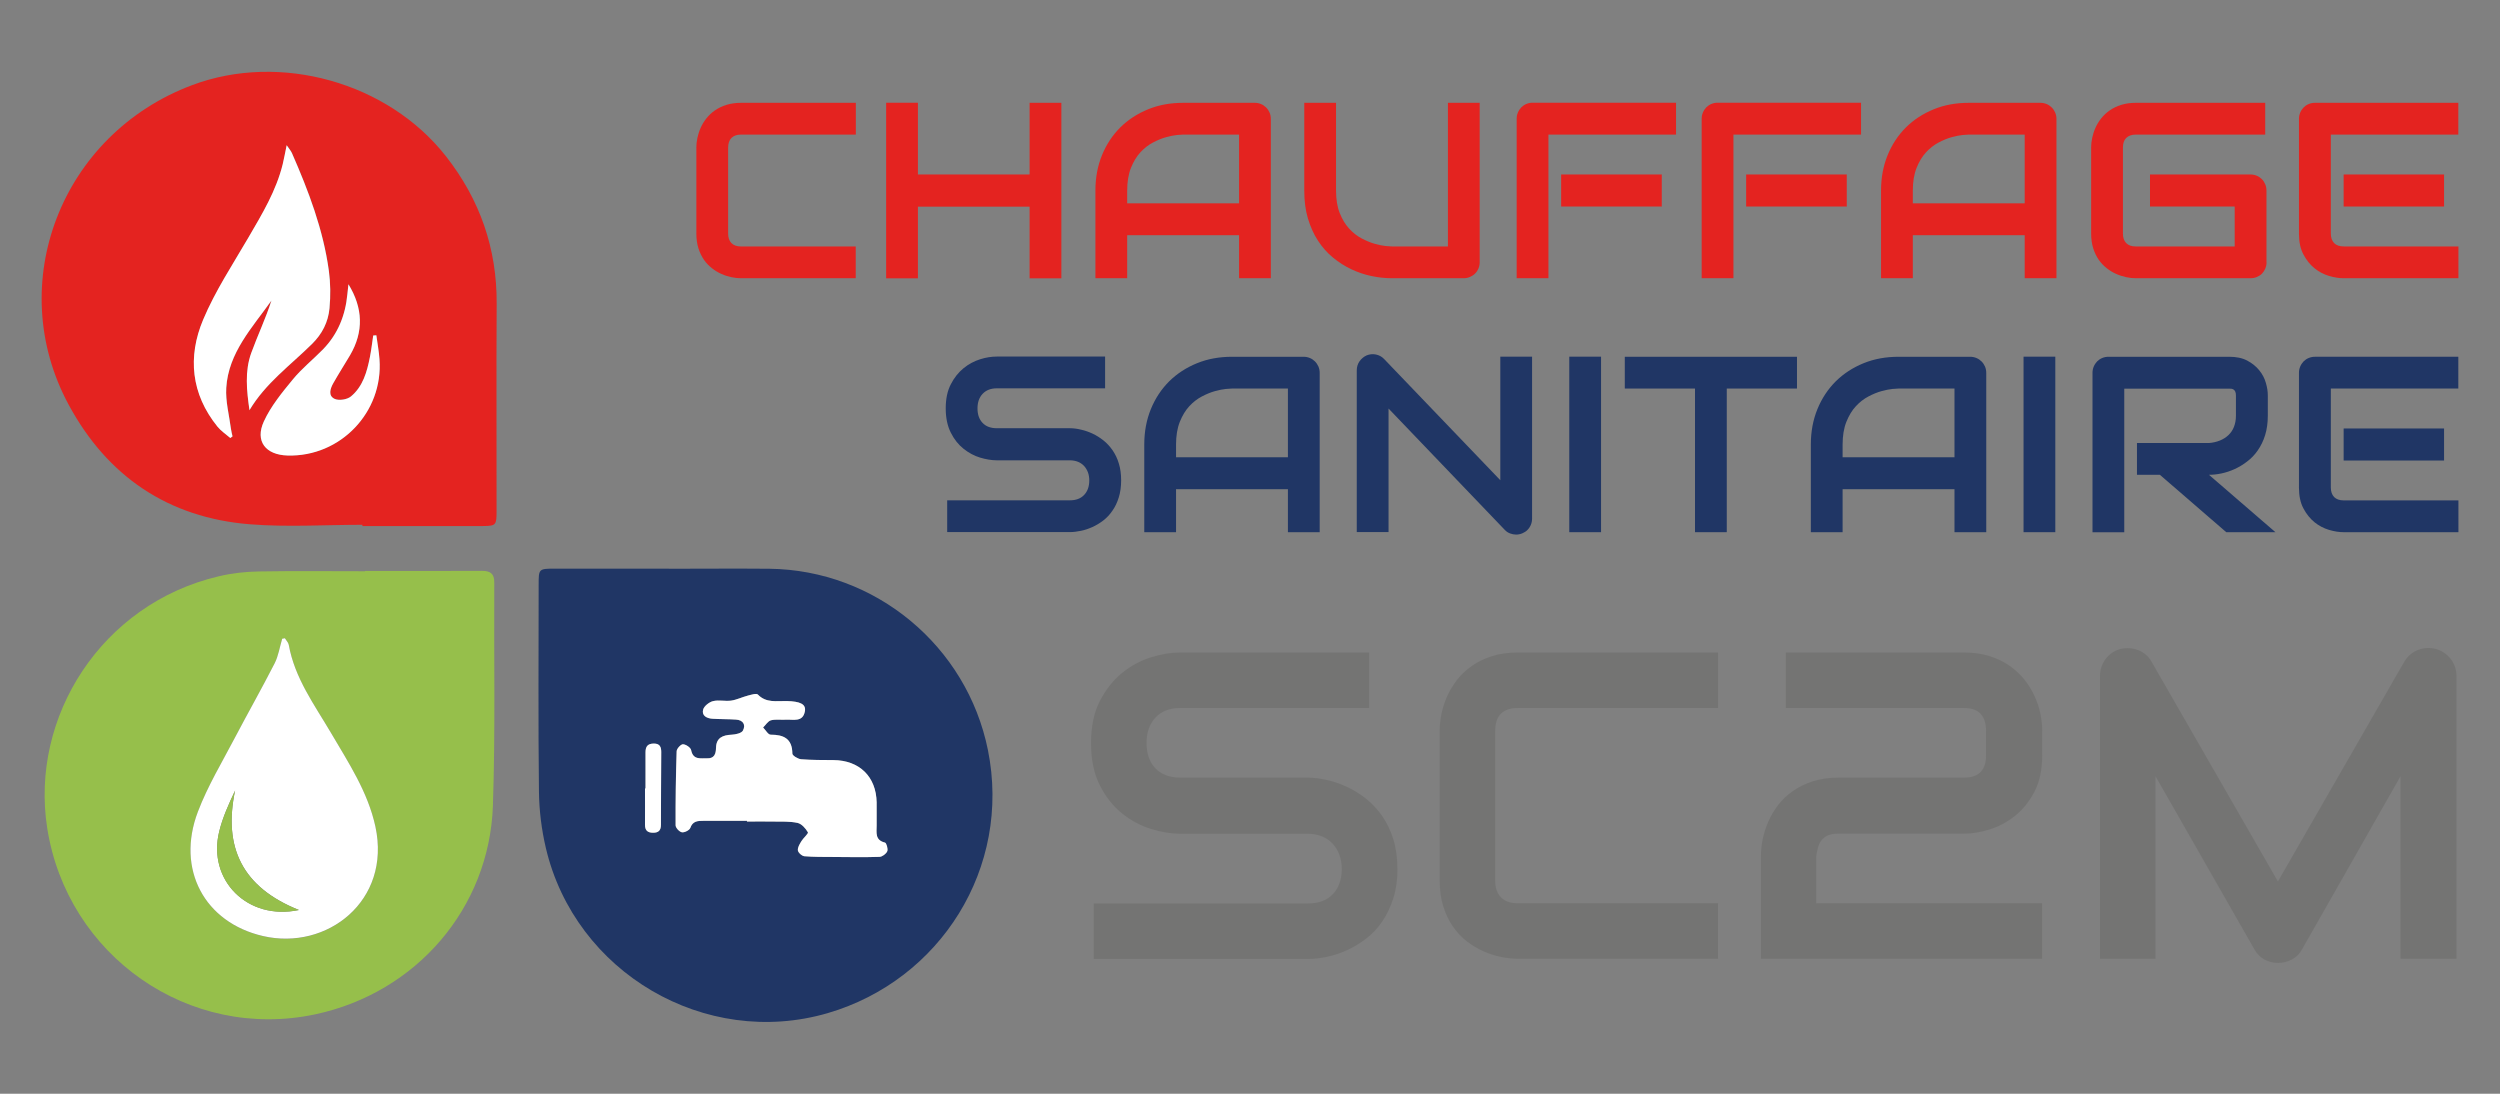 <?xml version="1.0" encoding="UTF-8"?>
<svg id="Calque_3" data-name="Calque 3" xmlns="http://www.w3.org/2000/svg" viewBox="0 0 240 105">
  <rect x="0" y="0" width="240" height="105" fill="#808080" stroke="none"/>
  <defs>
    <style>
      .cls-1 {
        fill: #747473;
      }

      .cls-1, .cls-2, .cls-3, .cls-4, .cls-5 {
        stroke-width: 0px;
      }

      .cls-2 {
        fill: #96bf4b;
      }

      .cls-3 {
        fill: #e42320;
      }

      .cls-4 {
        fill: #fff;
      }

      .cls-5 {
        fill: #203665;
      }
    </style>
  </defs>
  <g>
    <path class="cls-5" d="m64.2,54.6c3.21,0,6.43-.03,9.64,0,10.2.11,18.98,7.41,21,17.4,2.28,11.3-4.56,22.1-15.38,25.26-11.75,3.43-24.25-3.88-27.06-15.86-.41-1.75-.64-3.59-.66-5.39-.08-6.62-.03-13.24-.03-19.87,0-1.54,0-1.55,1.59-1.55,3.64,0,7.27,0,10.91,0h0Zm7.5,24.2v.07c.84,0,1.69-.01,2.53,0,.78.01,1.58-.03,2.33.13.39.09.77.52.99.9.07.12-.43.53-.62.85-.16.27-.37.61-.34.89.03.22.39.54.63.56.9.08,1.82.07,2.72.07,1.49.01,2.99.04,4.48-.01.27,0,.65-.29.75-.54.09-.22-.08-.79-.22-.83-.98-.23-.79-.97-.8-1.63,0-.75.02-1.49,0-2.24-.04-2.46-1.66-4.03-4.14-4.05-1.04,0-2.08,0-3.11-.08-.31-.02-.84-.35-.84-.54-.02-1.45-.83-1.82-2.09-1.82-.24,0-.48-.45-.72-.69.25-.24.46-.61.75-.69.46-.12.97-.03,1.45-.06.7-.04,1.61.26,1.81-.8.13-.68-.43-.96-1.76-.99-.95-.02-1.94.2-2.75-.62-.14-.15-.65.02-.97.1-.54.14-1.06.4-1.6.48-.57.08-1.19-.09-1.74.05-.38.1-.87.48-.95.82-.15.58.37.84.91.87.75.04,1.49.03,2.24.08.69.04.97.5.67,1.06-.14.26-.7.38-1.07.39-.86.04-1.48.28-1.51,1.26-.02.6-.18,1.04-.87,1.01-.62-.03-1.33.17-1.52-.79-.05-.24-.51-.55-.79-.56-.2,0-.59.42-.6.67-.08,2.37-.11,4.74-.1,7.11,0,.24.37.63.61.67.25.04.73-.2.8-.42.23-.66.71-.68,1.24-.68,1.4,0,2.79,0,4.19,0Zm-9.73-3.1s-.04,0-.05,0c0,1.16,0,2.33,0,3.49,0,.53.24.75.77.76.54,0,.76-.24.76-.76,0-2.33.02-4.65.03-6.98,0-.47-.12-.82-.7-.82-.58,0-.81.26-.81.83.01,1.16,0,2.33,0,3.49Z"/>
    <path class="cls-3" d="m34.79,50.38c-3.6,0-7.23.24-10.81-.05-7.84-.63-13.69-4.61-17.4-11.5C.34,27.26,5.84,12.9,18.45,8.17c8.45-3.17,18.79-.27,24.36,6.83,3.27,4.17,4.9,8.86,4.87,14.16-.04,6.66,0,13.31-.01,19.97,0,1.27-.07,1.36-1.29,1.37-3.86.01-7.73,0-11.59,0,0-.04,0-.08,0-.11Zm-10.84-10.99c1.55-2.61,3.95-4.33,6.01-6.37.97-.96,1.56-2.11,1.68-3.43.11-1.19.1-2.41-.06-3.59-.54-3.96-1.95-7.65-3.54-11.29-.1-.23-.28-.42-.51-.77-.16.75-.25,1.29-.38,1.82-.63,2.56-1.97,4.78-3.28,7.02-1.52,2.6-3.2,5.15-4.36,7.91-1.5,3.56-1.16,7.12,1.37,10.26.34.42.82.74,1.24,1.1.07-.05.14-.11.21-.16-.05-.24-.12-.48-.15-.72-.17-1.31-.53-2.64-.45-3.94.2-3.38,2.49-5.78,4.34-8.38-.55,1.72-1.33,3.34-1.94,5.03-.64,1.77-.44,3.62-.17,5.51Zm9.5-12.1c-.03.31-.07.62-.1.93-.19,2.04-.91,3.84-2.35,5.32-.95.97-2.03,1.84-2.89,2.88-1.03,1.26-2.11,2.57-2.78,4.03-.87,1.9.17,3.21,2.27,3.27,5.08.15,9.21-4.17,8.83-9.24-.06-.77-.2-1.53-.3-2.3-.1,0-.2.01-.3.02-.1.69-.18,1.39-.32,2.08-.28,1.41-.68,2.82-1.82,3.77-.36.3-1.14.42-1.55.24-.67-.3-.44-.99-.14-1.52.51-.9,1.07-1.77,1.6-2.67,1.34-2.27,1.25-4.54-.15-6.82Z"/>
    <path class="cls-2" d="m35.06,54.81c3.73,0,7.47.01,11.2-.01.81,0,1.2.27,1.19,1.12-.04,7.14.11,14.29-.13,21.42-.34,9.86-7.37,17.96-17.03,20.03-12.13,2.6-23.85-5.61-25.76-17.89-1.66-10.67,5.23-21.51,16.45-24.15,1.25-.3,2.57-.45,3.85-.47,3.41-.06,6.82-.02,10.22-.02,0,0,0-.01,0-.02Zm-7.7,6.47c-.09.02-.18.03-.27.05-.24.79-.36,1.64-.73,2.37-1.22,2.39-2.56,4.73-3.8,7.11-1.23,2.35-2.62,4.65-3.56,7.12-2.1,5.53.62,10.63,6.25,11.94,6.12,1.42,12.33-3.37,10.79-10.5-.72-3.34-2.58-6.13-4.27-9.01-1.59-2.7-3.48-5.26-4.05-8.45-.04-.22-.23-.41-.36-.61Z"/>
    <path class="cls-4" d="m71.7,78.8c-1.4,0-2.79,0-4.19,0-.53,0-1.01.02-1.24.68-.08.22-.56.46-.8.42-.25-.04-.61-.43-.61-.67-.01-2.37.02-4.74.1-7.11,0-.24.4-.67.6-.67.28,0,.74.31.79.56.19.97.9.77,1.52.79.7.03.86-.41.87-1.01.02-.97.65-1.22,1.51-1.26.37-.02.93-.14,1.07-.39.3-.56.02-1.02-.67-1.06-.74-.05-1.49-.03-2.24-.08-.54-.03-1.06-.28-.91-.87.09-.34.58-.73.95-.82.55-.14,1.17.03,1.74-.05.55-.08,1.06-.34,1.6-.48.32-.08.83-.25.97-.1.8.83,1.8.6,2.75.62,1.32.03,1.89.3,1.76.99-.2,1.07-1.11.76-1.81.8-.49.03-1-.06-1.45.06-.29.08-.5.45-.75.69.24.24.48.69.72.69,1.26,0,2.08.38,2.09,1.82,0,.19.54.51.84.54,1.03.08,2.08.07,3.11.08,2.48.02,4.09,1.58,4.14,4.05.01.75-.01,1.49,0,2.24,0,.66-.18,1.39.8,1.63.14.03.31.61.22.83-.11.25-.49.53-.75.54-1.49.05-2.99.02-4.48.01-.91,0-1.82,0-2.72-.07-.24-.02-.6-.34-.63-.56-.04-.28.17-.61.34-.89.19-.31.69-.73.62-.85-.22-.38-.6-.81-.99-.9-.75-.16-1.55-.12-2.33-.13-.84-.02-1.69,0-2.53,0v-.07Z"/>
    <path class="cls-4" d="m61.97,75.7c0-1.16,0-2.33,0-3.49,0-.56.22-.83.81-.83.58,0,.7.35.7.82-.01,2.33-.03,4.65-.03,6.98,0,.52-.22.77-.76.76-.52,0-.77-.22-.77-.76.01-1.16,0-2.33,0-3.49.02,0,.04,0,.05,0Z"/>
    <path class="cls-4" d="m23.95,39.39c-.27-1.89-.47-3.74.17-5.51.61-1.68,1.39-3.31,1.94-5.03-1.84,2.6-4.13,5-4.34,8.38-.08,1.3.28,2.62.45,3.94.03.24.1.48.15.72-.07.05-.14.11-.21.16-.42-.36-.9-.68-1.24-1.1-2.53-3.13-2.87-6.7-1.37-10.26,1.16-2.76,2.84-5.3,4.36-7.91,1.31-2.25,2.65-4.46,3.28-7.02.13-.53.22-1.07.38-1.82.23.34.41.54.51.77,1.59,3.63,3,7.33,3.54,11.29.16,1.18.17,2.4.06,3.59-.12,1.32-.7,2.47-1.68,3.43-2.06,2.04-4.46,3.76-6.01,6.37Z"/>
    <path class="cls-4" d="m33.45,27.29c1.4,2.28,1.48,4.55.15,6.82-.53.89-1.09,1.77-1.6,2.67-.3.53-.53,1.22.14,1.52.41.18,1.19.06,1.55-.24,1.15-.95,1.54-2.36,1.82-3.77.14-.69.21-1.38.32-2.08.1,0,.2-.01.3-.02.1.77.25,1.53.3,2.3.38,5.07-3.75,9.39-8.83,9.24-2.1-.06-3.14-1.37-2.27-3.27.67-1.46,1.74-2.77,2.78-4.03.86-1.05,1.94-1.91,2.89-2.88,1.44-1.48,2.16-3.28,2.35-5.32.03-.31.07-.62.1-.93Z"/>
    <path class="cls-4" d="m27.36,61.29c.12.2.32.39.36.61.57,3.2,2.46,5.75,4.05,8.45,1.69,2.88,3.55,5.68,4.27,9.01,1.54,7.13-4.67,11.92-10.79,10.5-5.63-1.3-8.36-6.41-6.25-11.94.94-2.47,2.33-4.77,3.56-7.12,1.25-2.38,2.58-4.72,3.8-7.11.37-.72.49-1.57.73-2.37.09-.02.18-.03.27-.05Zm1.34,26.07c-5.45-2.18-7.28-6.02-6.13-11.47-.61,1.3-1.2,2.59-1.53,3.95-1.13,4.64,2.72,8.57,7.66,7.52Z"/>
    <path class="cls-2" d="m28.7,87.36c-4.95,1.05-8.8-2.88-7.66-7.52.33-1.36.92-2.65,1.53-3.95-1.15,5.45.68,9.3,6.13,11.47Z"/>
  </g>
  <g>
    <path class="cls-1" d="m134.16,83.39c0,1.05-.13,2-.4,2.84s-.62,1.58-1.06,2.23c-.44.64-.95,1.19-1.54,1.64s-1.2.82-1.83,1.11-1.27.5-1.92.64c-.65.14-1.26.21-1.84.21h-20.57v-5.33h20.57c1.03,0,1.82-.3,2.39-.9.57-.6.85-1.41.85-2.42,0-.49-.08-.94-.23-1.35-.15-.41-.37-.77-.65-1.07-.28-.3-.62-.53-1.03-.7-.4-.16-.85-.25-1.34-.25h-12.27c-.86,0-1.79-.15-2.79-.46-1-.31-1.92-.8-2.78-1.49-.85-.68-1.57-1.58-2.13-2.69-.57-1.11-.85-2.46-.85-4.06s.28-2.95.85-4.05c.57-1.1,1.28-2,2.13-2.69.85-.69,1.78-1.19,2.78-1.5,1-.31,1.93-.46,2.79-.46h18.15v5.33h-18.15c-1.01,0-1.8.31-2.37.92-.57.62-.85,1.43-.85,2.44s.28,1.84.85,2.43c.57.59,1.36.89,2.37.89h12.31c.57.01,1.18.09,1.83.24.64.14,1.28.37,1.92.67.64.3,1.24.68,1.82,1.14.57.46,1.08,1.01,1.53,1.65.44.64.8,1.38,1.06,2.22.26.83.39,1.78.39,2.83Z"/>
    <path class="cls-1" d="m164.93,92.04h-19.24c-.49,0-1.02-.06-1.59-.17-.57-.12-1.13-.3-1.68-.54-.55-.25-1.08-.56-1.59-.95-.51-.39-.95-.86-1.34-1.42-.39-.55-.7-1.2-.93-1.93-.23-.73-.35-1.56-.35-2.47v-14.44c0-.49.06-1.02.17-1.59.12-.57.3-1.13.54-1.68.25-.55.57-1.08.96-1.59.4-.51.87-.95,1.43-1.34.55-.39,1.19-.7,1.92-.93.72-.23,1.55-.35,2.46-.35h19.24v5.33h-19.24c-.7,0-1.23.18-1.6.55-.37.37-.55.92-.55,1.64v14.4c0,.68.19,1.21.56,1.59.38.38.91.56,1.59.56h19.24v5.33Z"/>
    <path class="cls-1" d="m196.06,92.04h-27.01v-9.87c0-.51.06-1.04.17-1.61.12-.57.3-1.13.54-1.69.25-.56.56-1.09.95-1.6.39-.51.86-.95,1.42-1.34s1.19-.7,1.92-.93c.72-.23,1.55-.35,2.46-.35h12.02c.72,0,1.26-.18,1.61-.54.35-.36.52-.89.52-1.59v-2.36c0-.72-.18-1.27-.53-1.64s-.88-.55-1.56-.55h-17.13v-5.33h17.13c.9,0,1.72.12,2.44.35.72.23,1.36.54,1.92.93.55.39,1.03.84,1.43,1.34.4.51.72,1.04.97,1.59.25.55.44,1.11.55,1.68.12.57.17,1.1.17,1.59v2.4c0,1.38-.25,2.55-.75,3.5-.5.95-1.12,1.72-1.88,2.32-.75.59-1.56,1.03-2.43,1.29-.87.27-1.68.4-2.43.4h-12.06c-.44,0-.79.06-1.05.18s-.46.29-.61.49-.25.44-.32.7c-.07.26-.12.52-.16.78v4.53h21.68v5.33Z"/>
    <path class="cls-1" d="m235.82,92.04h-5.37v-17.52l-9.46,16.63c-.23.42-.56.75-.97.96-.42.22-.86.33-1.34.33s-.9-.11-1.3-.33c-.4-.22-.72-.54-.95-.96l-9.5-16.63v17.52h-5.33v-27.14c0-.62.18-1.16.54-1.64.36-.48.84-.8,1.43-.96.29-.07.57-.09.86-.07.29.02.56.08.83.18.27.1.51.25.73.43.22.18.4.41.55.67l12.14,21.11,12.14-21.11c.31-.52.75-.89,1.3-1.11.55-.22,1.13-.25,1.73-.1.57.16,1.05.49,1.42.96.37.48.55,1.03.55,1.64v27.14Z"/>
  </g>
  <g>
    <path class="cls-3" d="m82.15,26.71h-11.02c-.28,0-.59-.03-.91-.1-.33-.07-.65-.17-.96-.31-.32-.14-.62-.32-.91-.55-.29-.22-.55-.49-.77-.81-.22-.32-.4-.69-.53-1.1-.13-.42-.2-.89-.2-1.42v-8.27c0-.28.03-.59.1-.91.07-.32.17-.65.31-.96.14-.32.32-.62.55-.91.23-.29.5-.55.82-.77.32-.22.68-.4,1.1-.53.42-.13.89-.2,1.41-.2h11.02v3.05h-11.02c-.4,0-.7.11-.92.32-.21.21-.32.52-.32.94v8.25c0,.39.11.7.32.91.22.22.52.32.91.32h11.02v3.05Z"/>
    <path class="cls-3" d="m88.12,16.75h10.72v-6.88h3.05v16.85h-3.05v-6.88h-10.72v6.88h-3.05V9.86h3.05v6.88Z"/>
    <path class="cls-3" d="m122,26.71h-3.05v-4.13h-10.74v4.13h-3.05v-8.42c0-1.23.21-2.36.63-3.39.42-1.03,1.01-1.92,1.76-2.67.75-.74,1.64-1.32,2.67-1.74,1.03-.42,2.15-.62,3.36-.62h6.88c.21,0,.41.04.6.12.19.08.35.19.49.33.14.14.25.31.33.49.08.19.12.39.12.6v15.31Zm-13.79-7.19h10.74v-6.6h-5.37c-.09,0-.29.01-.59.04-.3.03-.65.1-1.05.21-.4.11-.81.28-1.25.51-.44.23-.84.54-1.21.94-.37.4-.67.9-.91,1.5-.24.6-.36,1.33-.36,2.18v1.23Z"/>
    <path class="cls-3" d="m142.05,25.17c0,.22-.04.42-.12.61-.08.19-.19.35-.33.49s-.31.24-.49.32c-.19.08-.39.12-.6.12h-6.88c-.65,0-1.31-.07-1.97-.21-.67-.14-1.31-.36-1.93-.65s-1.21-.67-1.76-1.12c-.55-.45-1.03-.99-1.44-1.62-.41-.62-.73-1.34-.97-2.14s-.35-1.7-.35-2.68v-8.42h3.05v8.42c0,.86.12,1.59.36,2.18.24.6.54,1.09.91,1.49.37.4.77.71,1.21.94.44.23.86.4,1.25.51.4.11.74.18,1.05.21.3.03.5.04.59.04h5.37v-13.79h3.05v15.31Z"/>
    <path class="cls-3" d="m160.89,12.92h-12.24v13.79h-3.05v-15.31c0-.21.04-.41.12-.6.08-.19.19-.35.32-.49.14-.14.3-.25.49-.33.19-.08.39-.12.61-.12h13.76v3.05Zm-1.36,6.91h-9.66v-3.08h9.66v3.08Z"/>
    <path class="cls-3" d="m178.65,12.92h-12.24v13.79h-3.05v-15.31c0-.21.04-.41.12-.6.08-.19.19-.35.32-.49.14-.14.3-.25.49-.33.19-.08.39-.12.61-.12h13.76v3.05Zm-1.36,6.91h-9.66v-3.08h9.66v3.08Z"/>
    <path class="cls-3" d="m197.42,26.71h-3.05v-4.13h-10.74v4.13h-3.05v-8.42c0-1.23.21-2.36.63-3.39s1.01-1.92,1.76-2.67c.75-.74,1.64-1.32,2.67-1.74,1.03-.42,2.15-.62,3.36-.62h6.88c.21,0,.41.04.6.12.19.08.35.19.49.33.14.14.25.31.33.49.08.19.12.39.12.6v15.31Zm-13.79-7.19h10.74v-6.6h-5.37c-.09,0-.29.01-.59.04-.3.03-.65.1-1.05.21-.4.11-.81.28-1.25.51-.44.23-.84.54-1.21.94-.37.4-.67.9-.91,1.5-.24.6-.36,1.33-.36,2.18v1.23Z"/>
    <path class="cls-3" d="m217.59,25.17c0,.22-.04.42-.12.61-.08.19-.19.35-.32.49-.14.14-.3.24-.49.32-.19.08-.39.12-.61.12h-11.02c-.28,0-.59-.03-.91-.1-.32-.07-.65-.17-.96-.31-.32-.14-.62-.32-.91-.55s-.55-.49-.77-.81c-.22-.32-.4-.69-.53-1.1-.13-.42-.2-.89-.2-1.42v-8.27c0-.28.03-.59.1-.91.07-.32.17-.65.31-.96.14-.32.32-.62.55-.91.23-.29.5-.55.82-.77s.68-.4,1.1-.53c.42-.13.88-.2,1.41-.2h12.42v3.05h-12.42c-.4,0-.7.11-.92.32s-.32.52-.32.94v8.25c0,.39.11.7.32.91.22.22.52.32.91.32h9.5v-3.83h-8.13v-3.08h9.64c.22,0,.42.04.61.12.19.08.35.19.49.33.14.14.24.3.32.49.08.18.12.38.12.59v6.88Z"/>
    <path class="cls-3" d="m236,26.71h-11.02c-.42,0-.88-.07-1.39-.22-.5-.15-.97-.39-1.39-.73s-.78-.78-1.07-1.33c-.29-.54-.43-1.21-.43-2v-11.02c0-.21.04-.41.12-.6.08-.19.19-.35.32-.49.14-.14.3-.25.49-.33.19-.08.39-.12.61-.12h13.76v3.05h-12.24v9.5c0,.4.11.7.32.92.21.21.52.32.93.32h11v3.05Zm-1.37-6.88h-9.64v-3.08h9.64v3.08Z"/>
    <path class="cls-5" d="m107.63,46.13c0,.6-.08,1.15-.23,1.63-.15.48-.35.91-.61,1.27-.25.37-.54.68-.88.94-.34.26-.69.47-1.05.63-.36.16-.73.29-1.1.36-.37.08-.72.12-1.05.12h-11.78v-3.05h11.78c.59,0,1.04-.17,1.37-.52s.49-.81.49-1.39c0-.28-.04-.54-.13-.78-.09-.23-.21-.44-.37-.61-.16-.17-.36-.31-.59-.4s-.49-.14-.77-.14h-7.02c-.49,0-1.03-.09-1.6-.26s-1.1-.46-1.59-.85c-.49-.39-.9-.9-1.22-1.54-.32-.63-.49-1.41-.49-2.33s.16-1.69.49-2.32c.32-.63.73-1.14,1.22-1.54.49-.4,1.02-.68,1.59-.86s1.1-.26,1.6-.26h10.4v3.05h-10.4c-.58,0-1.03.18-1.36.53s-.49.82-.49,1.4.16,1.05.49,1.39c.32.34.78.51,1.36.51h7.05c.33,0,.68.05,1.05.14.37.08.73.21,1.1.38.36.17.71.39,1.04.65.33.26.62.58.88.95.25.37.46.79.6,1.27.15.48.22,1.02.22,1.62Z"/>
    <path class="cls-5" d="m126.69,51.09h-3.05v-4.13h-10.74v4.13h-3.05v-8.42c0-1.23.21-2.36.63-3.39.42-1.03,1.01-1.92,1.76-2.67.75-.74,1.64-1.32,2.67-1.74,1.03-.42,2.15-.62,3.36-.62h6.88c.21,0,.41.04.6.12.19.08.35.19.49.33.14.14.25.31.33.49.08.19.12.39.12.6v15.31Zm-13.79-7.19h10.74v-6.6h-5.37c-.09,0-.29.01-.59.04-.3.03-.65.1-1.05.21-.4.11-.81.28-1.25.51-.44.23-.84.54-1.21.94-.37.4-.67.9-.91,1.5-.24.6-.36,1.33-.36,2.18v1.23Z"/>
    <path class="cls-5" d="m147.08,49.78c0,.22-.04.42-.12.61-.08.19-.19.35-.33.49-.14.14-.3.24-.49.32-.19.08-.39.12-.6.12-.19,0-.38-.04-.57-.11-.19-.07-.36-.18-.51-.34l-11.16-11.65v11.86h-3.05v-15.54c0-.31.09-.6.26-.85.18-.25.4-.44.68-.57.29-.12.59-.15.89-.09s.57.2.79.43l11.16,11.64v-11.86h3.05v15.54Z"/>
    <path class="cls-5" d="m153.7,51.09h-3.05v-16.85h3.05v16.85Z"/>
    <path class="cls-5" d="m172.5,37.3h-6.73v13.79h-3.05v-13.79h-6.74v-3.05h16.53v3.05Z"/>
    <path class="cls-5" d="m190.68,51.09h-3.05v-4.13h-10.74v4.13h-3.05v-8.42c0-1.23.21-2.36.63-3.39s1.01-1.92,1.76-2.67c.75-.74,1.64-1.32,2.67-1.74,1.03-.42,2.15-.62,3.36-.62h6.88c.21,0,.41.04.6.12.19.08.35.19.49.33.14.14.25.31.33.49.08.19.12.39.12.6v15.31Zm-13.79-7.19h10.74v-6.6h-5.37c-.09,0-.29.01-.59.04-.3.03-.65.1-1.05.21-.4.11-.81.28-1.25.51-.44.23-.84.54-1.21.94-.37.4-.67.9-.91,1.5-.24.6-.36,1.33-.36,2.18v1.23Z"/>
    <path class="cls-5" d="m197.31,51.09h-3.05v-16.85h3.05v16.85Z"/>
    <path class="cls-5" d="m217.71,39.91c0,.7-.09,1.32-.26,1.87-.17.55-.41,1.03-.7,1.45-.29.42-.63.78-1.02,1.07-.38.3-.79.54-1.2.73-.42.19-.84.33-1.27.42-.43.09-.83.13-1.2.13l6.38,5.51h-4.72l-6.37-5.51h-2.2v-3.05h6.91c.38-.03.73-.11,1.05-.24.32-.13.59-.3.82-.52.23-.22.41-.48.53-.79.12-.31.19-.66.19-1.06v-1.93c0-.17-.02-.3-.06-.39-.04-.09-.1-.16-.16-.2s-.14-.07-.21-.08c-.07,0-.14-.01-.21-.01h-10.08v13.79h-3.05v-15.31c0-.21.04-.41.12-.6.08-.19.19-.35.32-.49.14-.14.3-.25.49-.33.19-.08.39-.12.61-.12h11.59c.68,0,1.26.12,1.73.37.47.25.85.56,1.15.93s.51.77.63,1.2c.13.43.19.83.19,1.21v1.95Z"/>
    <path class="cls-5" d="m236,51.09h-11.02c-.42,0-.88-.07-1.39-.22-.5-.15-.97-.39-1.39-.73s-.78-.78-1.07-1.33c-.29-.54-.43-1.21-.43-2v-11.02c0-.21.04-.41.12-.6.08-.19.19-.35.32-.49.14-.14.3-.25.49-.33.19-.08.39-.12.61-.12h13.76v3.05h-12.24v9.5c0,.4.11.7.32.92.21.21.52.32.93.32h11v3.05Zm-1.37-6.88h-9.64v-3.08h9.64v3.08Z"/>
  </g>
</svg>